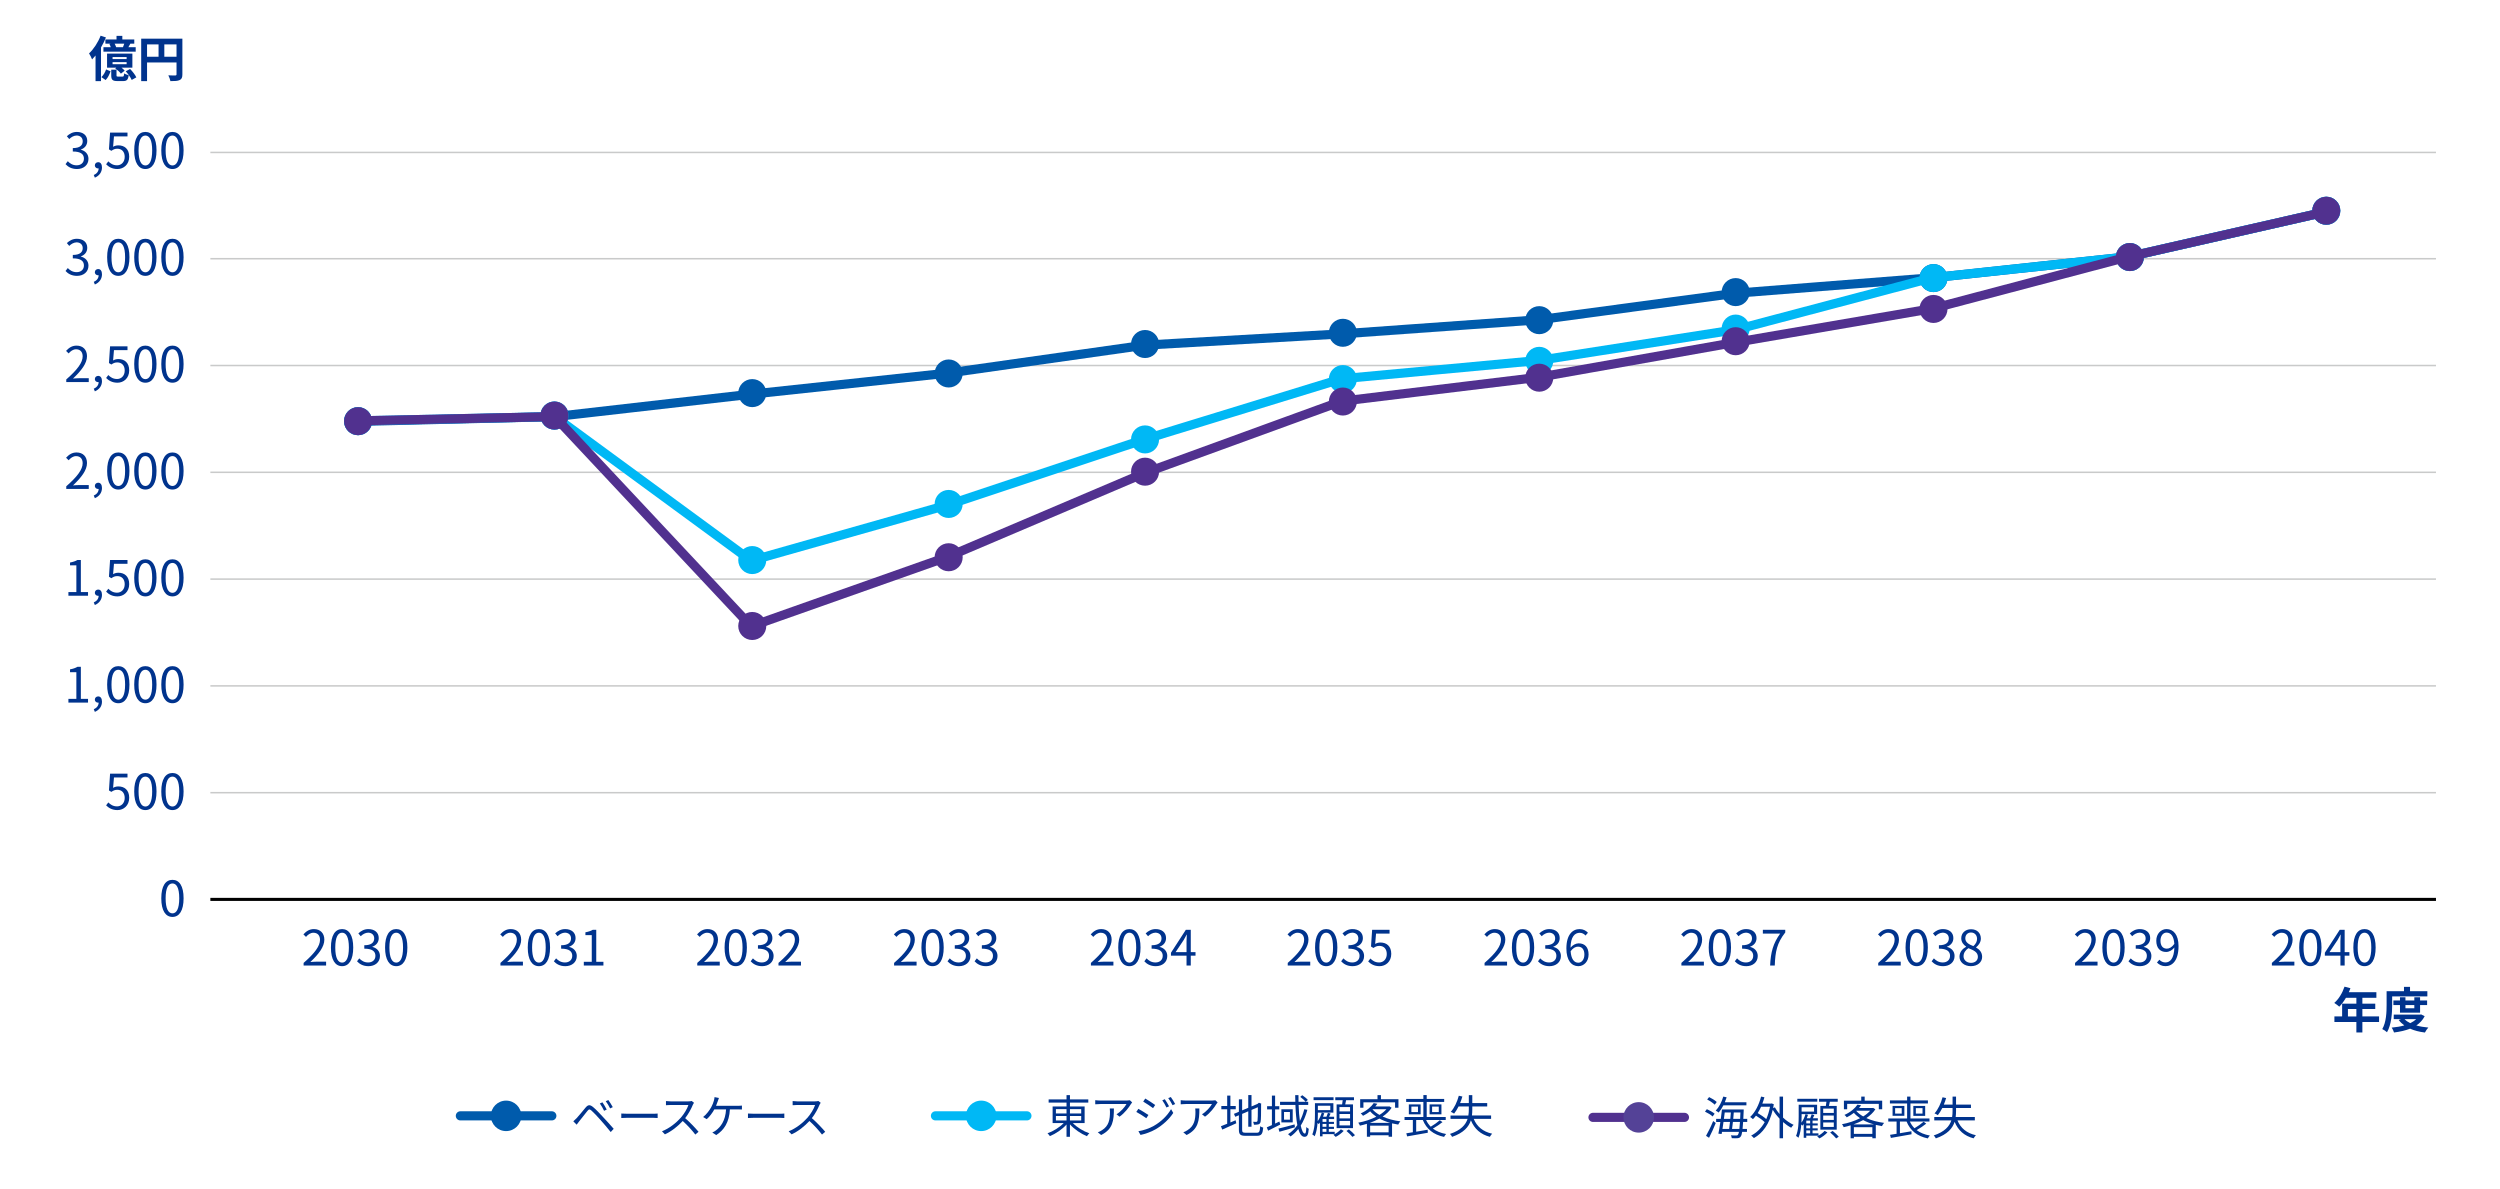 <?xml version="1.0" encoding="UTF-8"?>
<svg id="_レイヤー_1" data-name="レイヤー 1" xmlns="http://www.w3.org/2000/svg" viewBox="0 0 820 390">
  <g>
    <g>
      <g>
        <path d="M189.098,366.799c.72-.735,2.025-2.4,2.97-3.51.795-.945,1.41-1.05,2.49-.15.915.75,2.145,2.07,3.105,3.105,1.005,1.08,2.535,2.715,3.629,4.005l-.975,1.065c-1.05-1.35-2.415-2.895-3.375-3.99-1.035-1.155-2.28-2.505-2.925-3.045-.63-.525-.84-.51-1.35.12-.72.87-1.98,2.52-2.655,3.345-.315.39-.645.855-.87,1.155l-1.095-1.11c.375-.33.66-.6,1.05-.99ZM199.012,363.934l-.87.405c-.375-.795-.9-1.725-1.395-2.4l.855-.375c.375.54,1.065,1.665,1.41,2.37ZM200.992,363.139l-.87.42c-.39-.795-.93-1.695-1.44-2.37l.84-.39c.39.525,1.11,1.65,1.47,2.34Z" style="fill: #00338d; stroke-width: 0px;"/>
        <path d="M203.783,365.239c.45.03,1.245.075,2.085.075h8.22c.75,0,1.29-.045,1.62-.075v1.47c-.3-.015-.93-.075-1.605-.075h-8.235c-.825,0-1.62.03-2.085.075v-1.47Z" style="fill: #00338d; stroke-width: 0px;"/>
        <path d="M227.632,361.699c-.09.12-.285.45-.375.66-.51,1.29-1.455,3.045-2.52,4.395,1.575,1.35,3.405,3.3,4.38,4.47l-1.05.915c-1.005-1.32-2.595-3.09-4.125-4.455-1.605,1.725-3.63,3.375-5.85,4.38l-.96-1.005c2.415-.945,4.635-2.73,6.18-4.455,1.02-1.155,2.115-2.94,2.49-4.17h-5.85c-.525,0-1.35.06-1.515.075v-1.365c.21.03,1.065.105,1.515.105h5.79c.495,0,.885-.06,1.125-.135l.765.585Z" style="fill: #00338d; stroke-width: 0px;"/>
        <path d="M241.943,362.704c.375,0,.975-.015,1.41-.075v1.29c-.48-.03-1.065-.045-1.41-.045h-2.535c-.24,4.29-1.92,6.795-4.5,8.445l-1.275-.87c.42-.165.885-.42,1.215-.69,1.47-1.11,3.09-3.075,3.3-6.885h-3.84c-.615,1.125-1.62,2.49-2.505,3.21l-1.185-.705c1.08-.78,2.16-2.31,2.67-3.225.42-.75.69-1.53.855-2.1.105-.36.195-.765.225-1.2l1.44.285c-.135.345-.27.735-.375,1.05-.15.435-.345.975-.57,1.515h7.08Z" style="fill: #00338d; stroke-width: 0px;"/>
        <path d="M245.333,365.239c.45.03,1.245.075,2.085.075h8.22c.75,0,1.29-.045,1.62-.075v1.47c-.3-.015-.93-.075-1.605-.075h-8.235c-.825,0-1.62.03-2.085.075v-1.47Z" style="fill: #00338d; stroke-width: 0px;"/>
        <path d="M269.183,361.699c-.09.12-.285.45-.375.66-.51,1.29-1.455,3.045-2.52,4.395,1.575,1.35,3.405,3.3,4.38,4.47l-1.05.915c-1.005-1.32-2.595-3.09-4.125-4.455-1.605,1.725-3.63,3.375-5.85,4.38l-.96-1.005c2.415-.945,4.635-2.73,6.18-4.455,1.02-1.155,2.115-2.94,2.49-4.17h-5.85c-.525,0-1.35.06-1.515.075v-1.365c.21.03,1.065.105,1.515.105h5.79c.495,0,.885-.06,1.125-.135l.765.585Z" style="fill: #00338d; stroke-width: 0px;"/>
      </g>
      <g>
        <path d="M181,367.5h-30c-.829,0-1.5-.671-1.5-1.5s.671-1.5,1.5-1.5h30c.829,0,1.5.671,1.5,1.5s-.671,1.5-1.5,1.5Z" style="fill: #005bac; stroke-width: 0px;"/>
        <path d="M171,366c0,2.762-2.238,5-5,5s-5-2.238-5-5,2.238-5,5-5,5,2.238,5,5" style="fill: #005bac; stroke-width: 0px;"/>
      </g>
    </g>
    <g>
      <g>
        <path d="M351.89,368.374c1.365,1.41,3.495,2.7,5.415,3.345-.27.225-.615.645-.78.96-1.95-.78-4.14-2.265-5.58-3.885v4.08h-1.125v-4.035c-1.425,1.605-3.555,3.03-5.46,3.81-.18-.285-.51-.705-.78-.93,1.89-.66,3.975-1.95,5.31-3.345h-3.63v-5.46h4.56v-1.26h-5.865v-1.05h5.865v-1.41h1.125v1.41h6.015v1.05h-6.015v1.26h4.814v5.46h-3.87ZM346.34,365.224h3.48v-1.425h-3.48v1.425ZM346.34,367.504h3.48v-1.455h-3.48v1.455ZM350.945,363.799v1.425h3.689v-1.425h-3.689ZM354.634,366.049h-3.689v1.455h3.689v-1.455Z" style="fill: #00338d; stroke-width: 0px;"/>
        <path d="M371.344,361.594c-.105.15-.3.375-.405.54-.6,1.02-2.025,2.955-3.735,4.14l-.99-.795c1.38-.81,2.79-2.43,3.27-3.36h-8.535c-.555,0-1.11.03-1.71.09v-1.35c.525.06,1.155.12,1.71.12h8.61c.285,0,.825-.045,1.05-.09l.735.705ZM365.359,363.574c0,4.065-.36,6.81-4.185,8.715l-1.095-.9c.405-.135.915-.375,1.335-.66,2.325-1.425,2.655-3.57,2.655-6.075,0-.36-.015-.69-.06-1.08h1.35Z" style="fill: #00338d; stroke-width: 0px;"/>
        <path d="M376.685,365.719l-.69,1.05c-.75-.54-2.37-1.59-3.285-2.055l.675-1.02c.885.48,2.64,1.56,3.3,2.025ZM378.425,369.304c2.49-1.425,4.47-3.39,5.685-5.505l.72,1.245c-1.305,2.01-3.375,3.945-5.775,5.355-1.5.885-3.57,1.575-4.965,1.86l-.69-1.215c1.65-.285,3.51-.885,5.025-1.74ZM378.905,362.434l-.705,1.035c-.72-.555-2.355-1.635-3.225-2.145l.675-1.005c.885.495,2.61,1.65,3.255,2.115ZM383.449,362.869l-.854.39c-.375-.795-.87-1.68-1.365-2.355l.825-.36c.375.54,1.05,1.62,1.395,2.325ZM385.459,362.119l-.855.39c-.405-.795-.93-1.65-1.425-2.325l.84-.36c.405.525,1.065,1.605,1.44,2.295Z" style="fill: #00338d; stroke-width: 0px;"/>
        <path d="M399.38,361.594c-.105.15-.3.375-.405.54-.6,1.02-2.025,2.955-3.735,4.14l-.99-.795c1.38-.81,2.79-2.43,3.27-3.36h-8.535c-.555,0-1.11.03-1.71.09v-1.35c.525.06,1.155.12,1.71.12h8.61c.285,0,.825-.045,1.05-.09l.735.705ZM393.395,363.574c0,4.065-.36,6.81-4.185,8.715l-1.095-.9c.405-.135.915-.375,1.335-.66,2.325-1.425,2.655-3.57,2.655-6.075,0-.36-.015-.69-.06-1.08h1.35Z" style="fill: #00338d; stroke-width: 0px;"/>
        <path d="M403.566,368.164c.555-.24,1.125-.495,1.71-.72l.225.99c-1.59.75-3.285,1.485-4.604,2.07l-.435-1.11c.555-.195,1.275-.48,2.055-.81v-4.755h-1.92v-1.065h1.92v-3.405h1.05v3.405h1.755v1.065h-1.755v4.335ZM412.206,371.539c.87,0,1.02-.405,1.125-2.13.27.195.69.375,1.005.435-.18,2.04-.525,2.7-2.1,2.7h-3.675c-1.695,0-2.205-.405-2.205-2.01v-4.725l-1.185.495-.435-.96,1.62-.69v-4.08h1.065v3.63l2.01-.855v-4.17h1.065v3.735l1.98-.84.24-.21.21-.165.78.3-.06.21c0,2.805-.03,5.04-.15,5.609-.075.615-.375.885-.795.99s-.99.105-1.41.105c-.045-.3-.135-.72-.27-.96.36.015.84.015,1.005.015.225,0,.375-.06.45-.39.075-.36.105-2.025.105-4.41l-2.085.885v5.505h-1.065v-5.055l-2.01.855v5.189c0,.795.195.99,1.17.99h3.615Z" style="fill: #00338d; stroke-width: 0px;"/>
        <path d="M419.931,368.854c-1.365.705-2.835,1.44-3.99,2.01l-.435-1.095c.48-.195,1.05-.45,1.68-.735v-5.16h-1.575v-1.05h1.575v-3.465h1.05v3.465h1.365v1.05h-1.365v4.665c.45-.21.93-.45,1.395-.675l.3.99ZM424.73,369.754c-1.785.525-3.66,1.065-5.085,1.47l-.3-1.05c1.35-.3,3.345-.855,5.28-1.365l.105.945ZM428.825,364.024c-.54,1.965-1.26,3.689-2.19,5.175.36,1.635.81,2.61,1.365,2.61.285,0,.42-.585.48-2.145.225.255.555.465.795.585-.165,1.995-.465,2.625-1.41,2.625-.915,0-1.56-.96-2.025-2.565-.735.96-1.59,1.77-2.535,2.445-.165-.195-.585-.555-.825-.735,1.215-.765,2.22-1.785,3.045-2.97-.345-1.8-.54-4.095-.63-6.629h-5.04v-1.035h5.01c-.03-.72-.045-1.455-.045-2.19h1.08c0,.75,0,1.485.015,2.19h2.355c-.375-.45-1.14-1.125-1.785-1.605l.645-.555c.66.435,1.455,1.08,1.83,1.545l-.66.615h.795v1.035h-3.15c.06,1.995.21,3.795.42,5.265.615-1.17,1.08-2.445,1.44-3.855l1.02.195ZM424.011,363.829v4.32h-3.72v-4.32h3.72ZM423.096,364.729h-1.935v2.52h1.935v-2.52Z" style="fill: #00338d; stroke-width: 0px;"/>
        <path d="M433.791,371.989v.72h-.84v-4.53c-.12.195-.255.36-.39.525-.09-.09-.255-.24-.405-.375-.12,1.515-.39,3.12-.93,4.365-.165-.18-.585-.495-.795-.6.795-1.905.87-4.515.87-6.405v-3.84h6.045v3.09h-5.085v.75c0,.615-.015,1.32-.06,2.055.57-.78,1.035-1.785,1.335-2.79l.825.21c-.105.375-.24.75-.405,1.125h1.125c.195-.435.375-.93.48-1.29l.87.27c-.165.345-.33.69-.495,1.02h1.65v.765h-1.74v.915h1.695v.69h-1.695v.93h1.695v.69h-1.695v.945h1.935v.765h-3.99ZM437.406,360.844h-6.555v-.945h6.555v.945ZM432.261,362.674v1.44h4.08v-1.44h-4.08ZM435.066,367.054h-1.275v.915h1.275v-.915ZM435.066,368.659h-1.275v.93h1.275v-.93ZM435.066,370.279h-1.275v.945h1.275v-.945ZM440.735,370.939c-.675.72-1.725,1.515-2.625,1.965-.165-.195-.495-.495-.735-.69.9-.42,1.92-1.185,2.43-1.8l.93.525ZM440.21,362.239c.075-.435.15-.93.195-1.38h-2.43v-.96h6.135v.96h-2.58c-.105.465-.21.96-.3,1.38h2.55v7.785h-5.37v-7.785h1.8ZM442.82,363.124h-3.48v1.425h3.48v-1.425ZM442.82,365.389h-3.48v1.455h3.48v-1.455ZM442.82,367.669h-3.48v1.47h3.48v-1.47ZM442.445,370.444c.705.555,1.56,1.35,1.995,1.89l-.84.57c-.42-.54-1.26-1.365-1.965-1.95l.81-.51Z" style="fill: #00338d; stroke-width: 0px;"/>
        <path d="M456.456,363.349c-.72,1.11-1.755,2.07-2.955,2.88,1.68.78,3.705,1.305,5.82,1.575-.255.27-.555.735-.705,1.065-.69-.105-1.365-.24-2.025-.405v4.38h-1.125v-.48h-6.06v.495h-1.065v-4.245c-.765.24-1.53.435-2.28.6-.105-.285-.345-.735-.555-.975,2.01-.36,4.125-1.035,5.925-1.965-.765-.51-1.455-1.095-2.025-1.755-.675.54-1.455,1.035-2.34,1.47-.165-.255-.495-.615-.75-.795,2.055-.915,3.51-2.22,4.26-3.375l1.2.225c-.21.3-.435.6-.69.885h4.425l.195-.045.75.465ZM447.201,363.334h-1.065v-2.805h5.685v-1.335h1.125v1.335h5.745v2.805h-1.11v-1.77h-10.38v1.77ZM455.976,368.299c-1.275-.36-2.46-.825-3.525-1.41-.99.555-2.055,1.02-3.15,1.41h6.675ZM455.465,371.404v-2.175h-6.06v2.175h6.06ZM450.186,363.874c.585.69,1.365,1.29,2.28,1.815.9-.555,1.68-1.185,2.28-1.875h-4.515l-.045.06Z" style="fill: #00338d; stroke-width: 0px;"/>
        <path d="M473.135,368.059c-.915.75-2.115,1.53-3.15,2.115,1.14.87,2.595,1.47,4.35,1.785-.24.21-.54.66-.675.945-3.51-.735-5.774-2.58-6.975-5.55h-2.175v3.84c1.2-.195,2.49-.42,3.765-.645l.045.99c-2.399.45-4.964.9-6.779,1.2l-.27-1.02c.615-.09,1.335-.21,2.145-.345v-4.02h-2.729v-.99h6.18v-4.935h-5.64v-.99h5.64v-1.26h1.095v1.26h5.73v.99h-5.73v4.935h6.24v.99h-6.435c.375.84.885,1.575,1.515,2.205,1.02-.6,2.25-1.47,2.985-2.13l.87.63ZM465.966,362.239v3.255h-3.87v-3.255h3.87ZM465.096,362.974h-2.16v1.785h2.16v-1.785ZM468.906,365.494v-3.255h3.885v3.255h-3.885ZM469.73,364.759h2.19v-1.785h-2.19v1.785Z" style="fill: #00338d; stroke-width: 0px;"/>
        <path d="M483.38,366.994c1.035,2.52,3,4.185,6.045,4.86-.255.24-.57.705-.75,1.02-3.105-.81-5.07-2.625-6.225-5.415-.69,2.145-2.34,4.11-6.165,5.43-.105-.27-.45-.735-.69-.96,3.615-1.215,5.145-3,5.775-4.935h-5.595v-1.11h5.85c.12-.69.15-1.38.15-2.07v-.9h-3.36c-.45.9-.945,1.71-1.47,2.355-.24-.18-.78-.465-1.08-.585,1.155-1.275,2.085-3.255,2.625-5.28l1.17.255c-.21.735-.45,1.455-.75,2.145h2.865v-2.61h1.14v2.61h4.89v1.11h-4.89v.9c0,.69-.03,1.38-.12,2.07h6.285v1.11h-5.7Z" style="fill: #00338d; stroke-width: 0px;"/>
      </g>
      <g>
        <path d="M336.832,367.5h-30c-.829,0-1.5-.671-1.5-1.5s.671-1.5,1.5-1.5h30c.829,0,1.5.671,1.5,1.5s-.671,1.5-1.5,1.5Z" style="fill: #00b8f5; stroke-width: 0px;"/>
        <path d="M326.832,366c0,2.762-2.238,5-5,5s-5-2.238-5-5,2.238-5,5-5,5,2.238,5,5" style="fill: #00b8f5; stroke-width: 0px;"/>
      </g>
    </g>
    <g>
      <g>
        <path d="M561.738,366.204c-.51-.51-1.605-1.17-2.505-1.59l.615-.81c.9.39,2.01,1.005,2.55,1.5l-.66.9ZM559.578,372.549c.675-1.17,1.65-3.135,2.34-4.845l.855.63c-.63,1.59-1.47,3.45-2.205,4.86l-.99-.645ZM562.428,362.334c-.51-.525-1.59-1.245-2.475-1.695l.63-.795c.885.42,1.979,1.08,2.505,1.62l-.66.87ZM565.263,362.559c-.465.915-.99,1.725-1.545,2.355-.21-.18-.69-.495-.96-.63,1.08-1.11,1.965-2.85,2.475-4.605l1.11.24c-.18.555-.375,1.095-.6,1.62h7.08v1.02h-7.56ZM571.742,368.004c-.06.915-.12,1.665-.18,2.28h1.44v.975h-1.575c-.12.84-.285,1.305-.495,1.545-.27.375-.57.48-1.02.525-.435.045-1.17.03-1.905-.015-.015-.285-.105-.69-.285-.93.78.06,1.455.06,1.74.06.27,0,.435-.03.57-.21.12-.15.24-.45.345-.975h-5.565l-.12.69-1.065-.105c.21-1.005.435-2.4.645-3.84h-1.38v-1.02h1.53c.15-1.08.285-2.145.375-3.075h7.14s-.015.39-.015.51c-.045.96-.09,1.8-.12,2.564h1.29v1.02h-1.35ZM565.308,368.004c-.105.795-.225,1.575-.33,2.28h2.175c.09-.66.195-1.455.285-2.28h-2.13ZM565.712,364.884c-.075.675-.165,1.38-.27,2.1h2.1c.075-.72.135-1.44.18-2.1h-2.01ZM570.512,370.284c.075-.6.135-1.35.195-2.28h-2.31c-.09.84-.195,1.62-.285,2.28h2.4ZM570.768,366.984c.03-.63.06-1.32.09-2.1h-2.175c-.045.66-.12,1.38-.18,2.1h2.265Z" style="fill: #00338d; stroke-width: 0px;"/>
        <path d="M584.837,366.579c1.065,1.005,2.28,1.83,3.465,2.37-.255.21-.6.645-.795.945-.9-.465-1.815-1.11-2.67-1.86v5.31h-1.14v-6.405c-.855-.915-1.635-1.92-2.235-2.94-1.095,4.725-3.345,7.71-6.195,9.3-.195-.255-.615-.66-.885-.825,1.785-.93,3.3-2.385,4.44-4.41-.69-.66-1.83-1.5-2.865-2.13-.315.42-.645.81-.99,1.155-.18-.195-.66-.555-.915-.72,1.65-1.53,2.895-4.005,3.585-6.69l1.095.225c-.195.705-.42,1.41-.675,2.07h2.82l.21-.06.72.27c-.06.435-.15.855-.225,1.26l.585-.225c.405.75.93,1.485,1.53,2.19v-5.715h1.14v6.885ZM577.638,363.009c-.345.75-.705,1.455-1.11,2.085.975.57,2.085,1.32,2.805,1.965.525-1.185.945-2.535,1.23-4.05h-2.925Z" style="fill: #00338d; stroke-width: 0px;"/>
        <path d="M592.458,372.489v.72h-.84v-4.53c-.12.195-.255.36-.39.525-.09-.09-.255-.24-.405-.375-.12,1.515-.39,3.12-.93,4.365-.165-.18-.585-.495-.795-.6.795-1.905.87-4.515.87-6.405v-3.84h6.045v3.09h-5.085v.75c0,.615-.015,1.32-.06,2.055.57-.78,1.035-1.785,1.335-2.79l.825.21c-.105.375-.24.75-.405,1.125h1.125c.195-.435.375-.93.48-1.29l.87.27c-.165.345-.33.69-.495,1.02h1.65v.765h-1.74v.915h1.695v.69h-1.695v.93h1.695v.69h-1.695v.945h1.935v.765h-3.99ZM596.073,361.344h-6.555v-.945h6.555v.945ZM590.928,363.174v1.44h4.08v-1.44h-4.08ZM593.733,367.554h-1.275v.915h1.275v-.915ZM593.733,369.159h-1.275v.93h1.275v-.93ZM593.733,370.779h-1.275v.945h1.275v-.945ZM599.402,371.439c-.675.72-1.725,1.515-2.625,1.965-.165-.195-.495-.495-.735-.69.9-.42,1.92-1.185,2.43-1.8l.93.525ZM598.877,362.739c.075-.435.15-.93.195-1.38h-2.43v-.96h6.135v.96h-2.58c-.105.465-.21.96-.3,1.38h2.55v7.785h-5.37v-7.785h1.8ZM601.487,363.624h-3.48v1.425h3.48v-1.425ZM601.487,365.889h-3.48v1.455h3.48v-1.455ZM601.487,368.169h-3.48v1.47h3.48v-1.47ZM601.112,370.944c.705.555,1.56,1.35,1.995,1.89l-.84.57c-.42-.54-1.26-1.365-1.965-1.95l.81-.51Z" style="fill: #00338d; stroke-width: 0px;"/>
        <path d="M615.123,363.849c-.72,1.11-1.755,2.07-2.955,2.88,1.68.78,3.705,1.305,5.82,1.575-.255.27-.555.735-.705,1.065-.69-.105-1.365-.24-2.025-.405v4.38h-1.125v-.48h-6.06v.495h-1.065v-4.245c-.765.24-1.53.435-2.28.6-.105-.285-.345-.735-.555-.975,2.01-.36,4.125-1.035,5.925-1.965-.765-.51-1.455-1.095-2.025-1.755-.675.54-1.455,1.035-2.34,1.47-.165-.255-.495-.615-.75-.795,2.055-.915,3.51-2.22,4.26-3.375l1.2.225c-.21.3-.435.6-.69.885h4.425l.195-.045.75.465ZM605.868,363.834h-1.065v-2.805h5.685v-1.335h1.125v1.335h5.745v2.805h-1.11v-1.77h-10.38v1.77ZM614.643,368.799c-1.275-.36-2.46-.825-3.525-1.41-.99.555-2.055,1.02-3.15,1.41h6.675ZM614.132,371.904v-2.175h-6.06v2.175h6.06ZM608.853,364.374c.585.69,1.365,1.29,2.28,1.815.9-.555,1.68-1.185,2.28-1.875h-4.515l-.045.06Z" style="fill: #00338d; stroke-width: 0px;"/>
        <path d="M631.802,368.559c-.915.75-2.115,1.53-3.15,2.115,1.14.87,2.595,1.47,4.35,1.785-.24.21-.54.66-.675.945-3.51-.735-5.774-2.58-6.975-5.55h-2.175v3.84c1.2-.195,2.49-.42,3.765-.645l.045.99c-2.399.45-4.964.9-6.779,1.2l-.27-1.02c.615-.09,1.335-.21,2.145-.345v-4.02h-2.729v-.99h6.18v-4.935h-5.64v-.99h5.64v-1.26h1.095v1.26h5.73v.99h-5.73v4.935h6.24v.99h-6.435c.375.84.885,1.575,1.515,2.205,1.02-.6,2.25-1.47,2.985-2.13l.87.63ZM624.633,362.739v3.255h-3.87v-3.255h3.87ZM623.763,363.474h-2.16v1.785h2.16v-1.785ZM627.573,365.994v-3.255h3.885v3.255h-3.885ZM628.397,365.259h2.19v-1.785h-2.19v1.785Z" style="fill: #00338d; stroke-width: 0px;"/>
        <path d="M642.047,367.494c1.035,2.52,3,4.185,6.045,4.86-.255.24-.57.705-.75,1.02-3.105-.81-5.07-2.625-6.225-5.415-.69,2.145-2.34,4.11-6.165,5.43-.105-.27-.45-.735-.69-.96,3.615-1.215,5.145-3,5.775-4.935h-5.595v-1.11h5.85c.12-.69.15-1.38.15-2.07v-.9h-3.36c-.45.9-.945,1.71-1.47,2.355-.24-.18-.78-.465-1.08-.585,1.155-1.275,2.085-3.255,2.625-5.28l1.17.255c-.21.735-.45,1.455-.75,2.145h2.865v-2.61h1.14v2.61h4.89v1.11h-4.89v.9c0,.69-.03,1.38-.12,2.07h6.285v1.11h-5.7Z" style="fill: #00338d; stroke-width: 0px;"/>
      </g>
      <g>
        <path d="M552.5,368h-30c-.829,0-1.5-.671-1.5-1.5s.671-1.5,1.5-1.5h30c.829,0,1.5.671,1.5,1.5s-.671,1.5-1.5,1.5Z" style="fill: #51318f; stroke-width: 0px;"/>
        <path d="M542.5,366.5c0,2.762-2.238,5-5,5s-5-2.238-5-5,2.238-5,5-5,5,2.238,5,5" style="fill: #544297; stroke-width: 0px;"/>
      </g>
    </g>
  </g>
  <path d="M799,260.251H69v-.502h730v.502ZM799,225.223H69v-.502h730v.502ZM799,190.196H69v-.502h730v.502ZM799,155.168H69v-.502h730v.502ZM799,120.14H69v-.502h730v.502ZM799,85.11H69v-.502h730v.502ZM799,50.251H69v-.502h730v.502Z" style="fill: #c9caca; stroke-width: 0px;"/>
  <rect x="69" y="294.499" width="730" height="1.003" style="fill: #000; stroke-width: 0px;"/>
  <path d="M117.231,139.73c-.812,0-1.479-.648-1.499-1.463-.02-.828.635-1.516,1.463-1.536l64.649-1.574,64.354-7.354,64.429-6.904,64.829-9.196c.042-.006.083-.01.125-.013l64.421-3.681,64.397-4.601,64.786-8.732,64.503-5.07,64.289-6.887,64.65-14.715c.811-.184,1.612.322,1.795,1.129.184.808-.322,1.612-1.129,1.795l-64.736,14.735c-.057.013-.115.023-.173.029l-64.418,6.901-64.463,5.065-64.797,8.733-64.512,4.612-64.379,3.679-64.818,9.194-64.469,6.909-64.41,7.36c-.044.005-.089.008-.134.009l-64.716,1.576c-.013 0-.025 0-.037 0Z" style="fill: #005bac; stroke-width: 0px;"/>
  <g>
    <path d="M122.044,138.145c0,2.542-2.061,4.6-4.603,4.6s-4.6-2.059-4.6-4.6,2.059-4.603,4.6-4.603,4.603,2.061,4.603,4.603" style="fill: #005bac; stroke-width: 0px;"/>
    <path d="M186.463,136.304c0,2.542-2.061,4.603-4.6,4.603-2.542,0-4.603-2.061-4.603-4.603s2.061-4.6,4.603-4.6c2.539,0,4.6,2.059,4.6,4.6" style="fill: #005bac; stroke-width: 0px;"/>
    <path d="M251.342,128.943c0,2.542-2.061,4.6-4.6,4.6-2.542,0-4.603-2.059-4.603-4.6s2.061-4.603,4.603-4.603c2.539,0,4.6,2.061,4.6,4.603" style="fill: #005bac; stroke-width: 0px;"/>
    <path d="M315.762,122.5c0,2.542-2.061,4.6-4.603,4.6-2.539,0-4.6-2.059-4.6-4.6s2.061-4.6,4.6-4.6c2.542,0,4.603,2.059,4.603,4.6" style="fill: #005bac; stroke-width: 0px;"/>
    <path d="M380.182,112.838c0,2.542-2.059,4.6-4.6,4.6-2.542,0-4.603-2.059-4.603-4.6s2.061-4.603,4.603-4.603c2.542,0,4.6,2.061,4.6,4.603" style="fill: #005bac; stroke-width: 0px;"/>
    <path d="M445.061,109.156c0,2.542-2.061,4.6-4.6,4.6-2.542,0-4.603-2.059-4.603-4.6s2.061-4.6,4.603-4.6c2.539,0,4.6,2.059,4.6,4.6" style="fill: #005bac; stroke-width: 0px;"/>
    <path d="M509.481,105.015c0,2.542-2.061,4.6-4.603,4.6-2.542,0-4.6-2.059-4.6-4.6s2.059-4.603,4.6-4.603c2.542,0,4.603,2.061,4.603,4.603" style="fill: #005bac; stroke-width: 0px;"/>
    <path d="M573.9,95.813c0,2.542-2.059,4.6-4.6,4.6-2.542,0-4.603-2.059-4.603-4.6s2.061-4.603,4.603-4.603c2.542,0,4.6,2.061,4.6,4.603" style="fill: #005bac; stroke-width: 0px;"/>
    <path d="M638.78,91.21c0,2.542-2.059,4.603-4.6,4.603-2.542,0-4.603-2.061-4.603-4.603s2.061-4.6,4.603-4.6c2.542,0,4.6,2.059,4.6,4.6" style="fill: #005bac; stroke-width: 0px;"/>
    <path d="M703.2,84.309c0,2.542-2.061,4.603-4.603,4.603-2.539,0-4.6-2.061-4.6-4.603s2.061-4.6,4.6-4.6c2.542,0,4.603,2.059,4.603,4.6" style="fill: #005bac; stroke-width: 0px;"/>
    <path d="M767.619,69.125c0,2.542-2.059,4.6-4.6,4.6-2.542,0-4.6-2.059-4.6-4.6s2.059-4.603,4.6-4.603c2.542,0,4.6,2.061,4.6,4.603" style="fill: #005bac; stroke-width: 0px;"/>
  </g>
  <path d="M246.368,185.394c-.315,0-.627-.1-.887-.291l-64.01-46.938-64.207,1.37c-.011 0-.022 0-.033 0-.813,0-1.482-.651-1.499-1.468-.018-.828.639-1.514,1.467-1.531l64.716-1.381c.317-.01.652.095.919.29l63.83,46.806,63.714-18.05,64.814-21.605,64.455-19.798c.098-.03.199-.05.302-.06l64.418-5.983,64.71-10.099,64.345-17.005c.073-.02.148-.033.224-.042l64.331-6.891,64.65-14.716c.811-.188,1.612.322,1.795,1.129.184.808-.322,1.612-1.129,1.795l-64.736,14.735c-.057.013-.115.023-.173.029l-64.305,6.888-64.311,16.996c-.05.013-.101.024-.152.032l-64.879,10.123-64.357,5.981-64.273,19.741-64.846,21.614-64.484,18.271c-.134.038-.272.057-.409.057Z" style="fill: #00b8f5; stroke-width: 0px;"/>
  <g>
    <path d="M122.044,138.145c0,2.542-2.061,4.6-4.603,4.6s-4.6-2.059-4.6-4.6,2.059-4.603,4.6-4.603,4.603,2.061,4.603,4.603" style="fill: #00b8f5; stroke-width: 0px;"/>
    <path d="M186.463,136.304c0,2.542-2.061,4.603-4.6,4.603-2.542,0-4.603-2.061-4.603-4.603s2.061-4.6,4.603-4.6c2.539,0,4.6,2.059,4.6,4.6" style="fill: #00b8f5; stroke-width: 0px;"/>
    <path d="M251.342,183.699c0,2.542-2.061,4.603-4.6,4.603-2.542,0-4.603-2.061-4.603-4.603s2.061-4.6,4.603-4.6c2.539,0,4.6,2.059,4.6,4.6" style="fill: #00b8f5; stroke-width: 0px;"/>
    <path d="M315.762,165.293c0,2.542-2.061,4.603-4.603,4.603-2.539,0-4.6-2.061-4.6-4.603s2.061-4.6,4.6-4.6c2.542,0,4.603,2.059,4.603,4.6" style="fill: #00b8f5; stroke-width: 0px;"/>
    <path d="M380.182,144.127c0,2.542-2.059,4.603-4.6,4.603-2.542,0-4.603-2.061-4.603-4.603s2.061-4.6,4.603-4.6c2.542,0,4.6,2.059,4.6,4.6" style="fill: #00b8f5; stroke-width: 0px;"/>
    <path d="M445.061,124.341c0,2.542-2.061,4.603-4.6,4.603-2.542,0-4.603-2.061-4.603-4.603s2.061-4.6,4.603-4.6c2.539,0,4.6,2.059,4.6,4.6" style="fill: #00b8f5; stroke-width: 0px;"/>
    <path d="M509.481,118.359c0,2.542-2.061,4.6-4.603,4.6-2.542,0-4.6-2.059-4.6-4.6s2.059-4.603,4.6-4.603c2.542,0,4.603,2.061,4.603,4.603" style="fill: #00b8f5; stroke-width: 0px;"/>
    <path d="M573.9,107.776c0,2.542-2.059,4.6-4.6,4.6-2.542,0-4.603-2.059-4.603-4.6s2.061-4.603,4.603-4.603c2.542,0,4.6,2.061,4.6,4.603" style="fill: #00b8f5; stroke-width: 0px;"/>
    <path d="M638.78,91.21c0,2.542-2.059,4.603-4.6,4.603-2.542,0-4.603-2.061-4.603-4.603s2.061-4.6,4.603-4.6c2.542,0,4.6,2.059,4.6,4.6" style="fill: #00b8f5; stroke-width: 0px;"/>
    <path d="M703.2,84.309c0,2.542-2.061,4.603-4.603,4.603-2.539,0-4.6-2.061-4.6-4.603s2.061-4.6,4.6-4.6c2.542,0,4.603,2.059,4.603,4.6" style="fill: #00b8f5; stroke-width: 0px;"/>
    <path d="M767.619,69.125c0,2.542-2.059,4.6-4.6,4.6-2.542,0-4.6-2.059-4.6-4.6s2.059-4.603,4.6-4.603c2.542,0,4.6,2.061,4.6,4.603" style="fill: #00b8f5; stroke-width: 0px;"/>
  </g>
  <path d="M246.369,206.934c-.408,0-.807-.167-1.095-.475l-63.963-68.291-64.046,1.366c-.011 0-.022 0-.033 0-.813,0-1.482-.651-1.499-1.468-.018-.828.639-1.514,1.467-1.531l64.716-1.381c.396-.027.835.163,1.126.474l63.751,68.064,63.494-22.438,64.792-27.575,64.495-23.496c.108-.04.219-.066.333-.08l64.418-7.822,64.798-11.491,64.364-11.035,64.354-17.006,64.786-14.748c.811-.188,1.612.322,1.795,1.129.184.808-.322,1.612-1.129,1.795l-64.736,14.735-64.368,17.011c-.043.011-.086.021-.13.028l-64.421,11.044-64.871,11.502-64.329,7.813-64.259,23.408-64.806,27.58-64.506,22.798c-.164.058-.333.086-.5.086Z" style="fill: #51318f; stroke-width: 0px;"/>
  <g>
    <path d="M122.044,138.145c0,2.542-2.061,4.6-4.603,4.6s-4.6-2.059-4.6-4.6,2.059-4.603,4.6-4.603,4.603,2.061,4.603,4.603" style="fill: #51318f; stroke-width: 0px;"/>
    <path d="M186.463,136.304c0,2.542-2.061,4.603-4.6,4.603-2.542,0-4.603-2.061-4.603-4.603s2.061-4.6,4.603-4.6c2.539,0,4.6,2.059,4.6,4.6" style="fill: #51318f; stroke-width: 0px;"/>
    <path d="M251.342,205.326c0,2.542-2.061,4.6-4.6,4.6-2.542,0-4.603-2.059-4.603-4.6s2.061-4.603,4.603-4.603c2.539,0,4.6,2.061,4.6,4.603" style="fill: #51318f; stroke-width: 0px;"/>
    <path d="M315.762,182.779c0,2.542-2.061,4.6-4.603,4.6-2.539,0-4.6-2.059-4.6-4.6s2.061-4.603,4.6-4.603c2.542,0,4.603,2.061,4.603,4.603" style="fill: #51318f; stroke-width: 0px;"/>
    <path d="M380.182,154.71c0,2.542-2.059,4.603-4.6,4.603-2.542,0-4.603-2.061-4.603-4.603s2.061-4.6,4.603-4.6c2.542,0,4.6,2.059,4.6,4.6" style="fill: #51318f; stroke-width: 0px;"/>
    <path d="M445.061,131.703c0,2.542-2.061,4.6-4.6,4.6-2.542,0-4.603-2.059-4.603-4.6s2.061-4.6,4.603-4.6c2.539,0,4.6,2.059,4.6,4.6" style="fill: #51318f; stroke-width: 0px;"/>
    <path d="M509.481,123.881c0,2.542-2.061,4.603-4.603,4.603-2.542,0-4.6-2.061-4.6-4.603s2.059-4.6,4.6-4.6c2.542,0,4.603,2.059,4.603,4.6" style="fill: #51318f; stroke-width: 0px;"/>
    <path d="M573.9,111.917c0,2.542-2.059,4.603-4.6,4.603-2.542,0-4.603-2.061-4.603-4.603s2.061-4.6,4.603-4.6c2.542,0,4.6,2.059,4.6,4.6" style="fill: #51318f; stroke-width: 0px;"/>
    <path d="M638.78,101.334c0,2.542-2.059,4.603-4.6,4.603-2.542,0-4.603-2.061-4.603-4.603s2.061-4.6,4.603-4.6c2.542,0,4.6,2.059,4.6,4.6" style="fill: #51318f; stroke-width: 0px;"/>
    <path d="M703.2,84.309c0,2.542-2.061,4.603-4.603,4.603-2.539,0-4.6-2.061-4.6-4.603s2.061-4.6,4.6-4.6c2.542,0,4.603,2.059,4.603,4.6" style="fill: #51318f; stroke-width: 0px;"/>
    <path d="M767.619,69.125c0,2.542-2.059,4.6-4.6,4.6-2.542,0-4.6-2.059-4.6-4.6s2.059-4.603,4.6-4.603c2.542,0,4.6,2.061,4.6,4.603" style="fill: #51318f; stroke-width: 0px;"/>
  </g>
  <g>
    <path d="M164.144,315.833c3.682-3.217,5.378-5.554,5.378-7.571,0-1.344-.705-2.321-2.161-2.321-.96,0-1.792.592-2.433,1.36l-.849-.832c.96-1.041,1.969-1.729,3.458-1.729,2.097,0,3.409,1.377,3.409,3.474,0,2.337-1.84,4.722-4.594,7.331.608-.048,1.329-.112,1.921-.112h3.25v1.265h-7.379v-.864Z" style="fill: #00338d; stroke-width: 0px;"/>
    <path d="M173.104,310.791c0-4.082,1.425-6.051,3.666-6.051,2.225,0,3.649,1.985,3.649,6.051,0,4.082-1.424,6.114-3.649,6.114-2.241,0-3.666-2.033-3.666-6.114ZM178.994,310.791c0-3.425-.896-4.866-2.225-4.866-1.344,0-2.241,1.441-2.241,4.866,0,3.457.896,4.946,2.241,4.946,1.329,0,2.225-1.489,2.225-4.946Z" style="fill: #00338d; stroke-width: 0px;"/>
    <path d="M181.664,315.305l.736-.96c.688.72,1.584,1.345,2.913,1.345,1.393,0,2.385-.833,2.385-2.177,0-1.409-.944-2.353-3.649-2.353v-1.121c2.417,0,3.25-.977,3.25-2.241,0-1.137-.769-1.857-1.985-1.889-.944.032-1.777.512-2.433,1.168l-.784-.928c.88-.816,1.921-1.409,3.281-1.409,1.969,0,3.409,1.057,3.409,2.945,0,1.425-.848,2.369-2.097,2.833v.064c1.393.32,2.497,1.376,2.497,2.977,0,2.097-1.681,3.345-3.762,3.345-1.841,0-2.993-.768-3.761-1.601Z" style="fill: #00338d; stroke-width: 0px;"/>
    <path d="M191.488,315.481h2.609v-8.756h-2.081v-.928c1.04-.192,1.792-.464,2.433-.833h1.121v10.517h2.353v1.216h-6.435v-1.216Z" style="fill: #00338d; stroke-width: 0px;"/>
  </g>
  <g>
    <path d="M228.703,315.833c3.682-3.217,5.378-5.554,5.378-7.571,0-1.344-.705-2.321-2.161-2.321-.96,0-1.792.592-2.433,1.36l-.849-.832c.96-1.041,1.969-1.729,3.458-1.729,2.097,0,3.409,1.377,3.409,3.474,0,2.337-1.84,4.722-4.594,7.331.608-.048,1.329-.112,1.921-.112h3.25v1.265h-7.379v-.864Z" style="fill: #00338d; stroke-width: 0px;"/>
    <path d="M237.663,310.791c0-4.082,1.425-6.051,3.666-6.051,2.225,0,3.649,1.985,3.649,6.051,0,4.082-1.424,6.114-3.649,6.114-2.241,0-3.666-2.033-3.666-6.114ZM243.553,310.791c0-3.425-.896-4.866-2.225-4.866-1.344,0-2.241,1.441-2.241,4.866,0,3.457.896,4.946,2.241,4.946,1.329,0,2.225-1.489,2.225-4.946Z" style="fill: #00338d; stroke-width: 0px;"/>
    <path d="M246.223,315.305l.736-.96c.688.72,1.584,1.345,2.913,1.345,1.393,0,2.385-.833,2.385-2.177,0-1.409-.944-2.353-3.649-2.353v-1.121c2.417,0,3.25-.977,3.25-2.241,0-1.137-.769-1.857-1.985-1.889-.944.032-1.777.512-2.433,1.168l-.784-.928c.88-.816,1.921-1.409,3.281-1.409,1.969,0,3.409,1.057,3.409,2.945,0,1.425-.848,2.369-2.097,2.833v.064c1.393.32,2.497,1.376,2.497,2.977,0,2.097-1.681,3.345-3.762,3.345-1.841,0-2.993-.768-3.761-1.601Z" style="fill: #00338d; stroke-width: 0px;"/>
    <path d="M255.342,315.833c3.682-3.217,5.378-5.554,5.378-7.571,0-1.344-.705-2.321-2.161-2.321-.96,0-1.792.592-2.433,1.36l-.849-.832c.96-1.041,1.969-1.729,3.458-1.729,2.097,0,3.409,1.377,3.409,3.474,0,2.337-1.84,4.722-4.594,7.331.608-.048,1.329-.112,1.921-.112h3.25v1.265h-7.379v-.864Z" style="fill: #00338d; stroke-width: 0px;"/>
  </g>
  <g>
    <path d="M293.262,315.833c3.682-3.217,5.378-5.554,5.378-7.571,0-1.344-.705-2.321-2.161-2.321-.96,0-1.792.592-2.433,1.36l-.849-.832c.96-1.041,1.969-1.729,3.458-1.729,2.097,0,3.409,1.377,3.409,3.474,0,2.337-1.84,4.722-4.594,7.331.608-.048,1.329-.112,1.921-.112h3.25v1.265h-7.379v-.864Z" style="fill: #00338d; stroke-width: 0px;"/>
    <path d="M302.222,310.791c0-4.082,1.425-6.051,3.666-6.051,2.225,0,3.649,1.985,3.649,6.051,0,4.082-1.424,6.114-3.649,6.114-2.241,0-3.666-2.033-3.666-6.114ZM308.112,310.791c0-3.425-.896-4.866-2.225-4.866-1.344,0-2.241,1.441-2.241,4.866,0,3.457.896,4.946,2.241,4.946,1.329,0,2.225-1.489,2.225-4.946Z" style="fill: #00338d; stroke-width: 0px;"/>
    <path d="M310.782,315.305l.736-.96c.688.72,1.584,1.345,2.913,1.345,1.393,0,2.385-.833,2.385-2.177,0-1.409-.944-2.353-3.649-2.353v-1.121c2.417,0,3.25-.977,3.25-2.241,0-1.137-.769-1.857-1.985-1.889-.944.032-1.777.512-2.433,1.168l-.784-.928c.88-.816,1.921-1.409,3.281-1.409,1.969,0,3.409,1.057,3.409,2.945,0,1.425-.848,2.369-2.097,2.833v.064c1.393.32,2.497,1.376,2.497,2.977,0,2.097-1.681,3.345-3.762,3.345-1.841,0-2.993-.768-3.761-1.601Z" style="fill: #00338d; stroke-width: 0px;"/>
    <path d="M319.662,315.305l.736-.96c.688.72,1.584,1.345,2.913,1.345,1.393,0,2.385-.833,2.385-2.177,0-1.409-.944-2.353-3.649-2.353v-1.121c2.417,0,3.25-.977,3.25-2.241,0-1.137-.769-1.857-1.985-1.889-.944.032-1.777.512-2.433,1.168l-.784-.928c.88-.816,1.921-1.409,3.281-1.409,1.969,0,3.409,1.057,3.409,2.945,0,1.425-.848,2.369-2.097,2.833v.064c1.393.32,2.497,1.376,2.497,2.977,0,2.097-1.681,3.345-3.762,3.345-1.841,0-2.993-.768-3.761-1.601Z" style="fill: #00338d; stroke-width: 0px;"/>
  </g>
  <g>
    <path d="M357.821,315.833c3.682-3.217,5.378-5.554,5.378-7.571,0-1.344-.705-2.321-2.161-2.321-.96,0-1.792.592-2.433,1.36l-.849-.832c.96-1.041,1.969-1.729,3.458-1.729,2.097,0,3.409,1.377,3.409,3.474,0,2.337-1.84,4.722-4.594,7.331.608-.048,1.329-.112,1.921-.112h3.25v1.265h-7.379v-.864Z" style="fill: #00338d; stroke-width: 0px;"/>
    <path d="M366.781,310.791c0-4.082,1.425-6.051,3.666-6.051,2.225,0,3.649,1.985,3.649,6.051,0,4.082-1.424,6.114-3.649,6.114-2.241,0-3.666-2.033-3.666-6.114ZM372.671,310.791c0-3.425-.896-4.866-2.225-4.866-1.344,0-2.241,1.441-2.241,4.866,0,3.457.896,4.946,2.241,4.946,1.329,0,2.225-1.489,2.225-4.946Z" style="fill: #00338d; stroke-width: 0px;"/>
    <path d="M375.341,315.305l.736-.96c.688.72,1.584,1.345,2.913,1.345,1.393,0,2.385-.833,2.385-2.177,0-1.409-.944-2.353-3.649-2.353v-1.121c2.417,0,3.25-.977,3.25-2.241,0-1.137-.769-1.857-1.985-1.889-.944.032-1.777.512-2.433,1.168l-.784-.928c.88-.816,1.921-1.409,3.281-1.409,1.969,0,3.409,1.057,3.409,2.945,0,1.425-.848,2.369-2.097,2.833v.064c1.393.32,2.497,1.376,2.497,2.977,0,2.097-1.681,3.345-3.762,3.345-1.841,0-2.993-.768-3.761-1.601Z" style="fill: #00338d; stroke-width: 0px;"/>
    <path d="M392.128,313.464h-1.553v3.233h-1.393v-3.233h-5.106v-.96l4.882-7.539h1.617v7.331h1.553v1.168ZM389.183,312.295v-3.602c0-.576.064-1.521.096-2.129h-.064c-.288.577-.608,1.153-.944,1.729l-2.673,4.001h3.585Z" style="fill: #00338d; stroke-width: 0px;"/>
  </g>
  <g>
    <path d="M422.38,315.833c3.682-3.217,5.378-5.554,5.378-7.571,0-1.344-.705-2.321-2.161-2.321-.96,0-1.792.592-2.433,1.36l-.849-.832c.96-1.041,1.969-1.729,3.458-1.729,2.097,0,3.409,1.377,3.409,3.474,0,2.337-1.84,4.722-4.594,7.331.608-.048,1.329-.112,1.921-.112h3.25v1.265h-7.379v-.864Z" style="fill: #00338d; stroke-width: 0px;"/>
    <path d="M431.34,310.791c0-4.082,1.425-6.051,3.666-6.051,2.225,0,3.649,1.985,3.649,6.051,0,4.082-1.424,6.114-3.649,6.114-2.241,0-3.666-2.033-3.666-6.114ZM437.23,310.791c0-3.425-.896-4.866-2.225-4.866-1.344,0-2.241,1.441-2.241,4.866,0,3.457.896,4.946,2.241,4.946,1.329,0,2.225-1.489,2.225-4.946Z" style="fill: #00338d; stroke-width: 0px;"/>
    <path d="M439.9,315.305l.736-.96c.688.72,1.584,1.345,2.913,1.345,1.393,0,2.385-.833,2.385-2.177,0-1.409-.944-2.353-3.649-2.353v-1.121c2.417,0,3.25-.977,3.25-2.241,0-1.137-.769-1.857-1.985-1.889-.944.032-1.777.512-2.433,1.168l-.784-.928c.88-.816,1.921-1.409,3.281-1.409,1.969,0,3.409,1.057,3.409,2.945,0,1.425-.848,2.369-2.097,2.833v.064c1.393.32,2.497,1.376,2.497,2.977,0,2.097-1.681,3.345-3.762,3.345-1.841,0-2.993-.768-3.761-1.601Z" style="fill: #00338d; stroke-width: 0px;"/>
    <path d="M448.764,315.353l.72-.96c.672.672,1.521,1.296,2.881,1.296,1.376,0,2.497-1.057,2.497-2.769,0-1.681-.96-2.673-2.433-2.673-.785,0-1.281.24-1.953.688l-.784-.48.368-5.49h5.714v1.249h-4.434l-.288,3.394c.512-.288,1.04-.464,1.745-.464,1.953,0,3.537,1.153,3.537,3.729,0,2.577-1.856,4.034-3.841,4.034-1.825,0-2.945-.768-3.729-1.553Z" style="fill: #00338d; stroke-width: 0px;"/>
  </g>
  <g>
    <path d="M486.939,315.833c3.682-3.217,5.378-5.554,5.378-7.571,0-1.344-.705-2.321-2.161-2.321-.96,0-1.792.592-2.433,1.36l-.849-.832c.96-1.041,1.969-1.729,3.458-1.729,2.097,0,3.409,1.377,3.409,3.474,0,2.337-1.84,4.722-4.594,7.331.608-.048,1.329-.112,1.921-.112h3.25v1.265h-7.379v-.864Z" style="fill: #00338d; stroke-width: 0px;"/>
    <path d="M495.899,310.791c0-4.082,1.425-6.051,3.666-6.051,2.225,0,3.649,1.985,3.649,6.051,0,4.082-1.424,6.114-3.649,6.114-2.241,0-3.666-2.033-3.666-6.114ZM501.79,310.791c0-3.425-.896-4.866-2.225-4.866-1.344,0-2.241,1.441-2.241,4.866,0,3.457.896,4.946,2.241,4.946,1.329,0,2.225-1.489,2.225-4.946Z" style="fill: #00338d; stroke-width: 0px;"/>
    <path d="M504.459,315.305l.736-.96c.688.72,1.584,1.345,2.913,1.345,1.393,0,2.385-.833,2.385-2.177,0-1.409-.944-2.353-3.649-2.353v-1.121c2.417,0,3.25-.977,3.25-2.241,0-1.137-.769-1.857-1.985-1.889-.944.032-1.777.512-2.433,1.168l-.784-.928c.88-.816,1.921-1.409,3.281-1.409,1.969,0,3.409,1.057,3.409,2.945,0,1.425-.848,2.369-2.097,2.833v.064c1.393.32,2.497,1.376,2.497,2.977,0,2.097-1.681,3.345-3.762,3.345-1.841,0-2.993-.768-3.761-1.601Z" style="fill: #00338d; stroke-width: 0px;"/>
    <path d="M520.046,306.854c-.464-.561-1.168-.896-1.889-.896-1.601,0-2.961,1.232-3.025,4.882.72-.88,1.745-1.424,2.673-1.424,1.985,0,3.249,1.232,3.249,3.681,0,2.273-1.537,3.81-3.361,3.81-2.257,0-3.921-1.937-3.921-5.81,0-4.594,2.065-6.355,4.337-6.355,1.217,0,2.097.512,2.737,1.201l-.8.913ZM519.678,313.096c0-1.584-.688-2.593-2.113-2.593-.736,0-1.633.416-2.401,1.504.176,2.433,1.056,3.762,2.529,3.762,1.121,0,1.985-1.073,1.985-2.673Z" style="fill: #00338d; stroke-width: 0px;"/>
  </g>
  <g>
    <path d="M551.499,315.833c3.682-3.217,5.378-5.554,5.378-7.571,0-1.344-.704-2.321-2.161-2.321-.96,0-1.792.592-2.433,1.36l-.849-.832c.96-1.041,1.969-1.729,3.458-1.729,2.097,0,3.409,1.377,3.409,3.474,0,2.337-1.84,4.722-4.594,7.331.608-.048,1.329-.112,1.921-.112h3.25v1.265h-7.379v-.864Z" style="fill: #00338d; stroke-width: 0px;"/>
    <path d="M560.458,310.791c0-4.082,1.425-6.051,3.666-6.051,2.225,0,3.649,1.985,3.649,6.051,0,4.082-1.424,6.114-3.649,6.114-2.241,0-3.666-2.033-3.666-6.114ZM566.349,310.791c0-3.425-.896-4.866-2.225-4.866-1.344,0-2.241,1.441-2.241,4.866,0,3.457.896,4.946,2.241,4.946,1.329,0,2.225-1.489,2.225-4.946Z" style="fill: #00338d; stroke-width: 0px;"/>
    <path d="M569.019,315.305l.736-.96c.688.72,1.584,1.345,2.913,1.345,1.393,0,2.385-.833,2.385-2.177,0-1.409-.944-2.353-3.649-2.353v-1.121c2.417,0,3.25-.977,3.25-2.241,0-1.137-.769-1.857-1.985-1.889-.944.032-1.777.512-2.433,1.168l-.784-.928c.88-.816,1.92-1.409,3.281-1.409,1.969,0,3.409,1.057,3.409,2.945,0,1.425-.848,2.369-2.097,2.833v.064c1.393.32,2.497,1.376,2.497,2.977,0,2.097-1.681,3.345-3.762,3.345-1.841,0-2.993-.768-3.761-1.601Z" style="fill: #00338d; stroke-width: 0px;"/>
    <path d="M583.901,306.213h-5.683v-1.249h7.347v.88c-2.753,3.538-3.266,6.259-3.441,10.853h-1.521c.192-4.45,1.008-7.283,3.297-10.484Z" style="fill: #00338d; stroke-width: 0px;"/>
  </g>
  <g>
    <path d="M616.058,315.833c3.682-3.217,5.378-5.554,5.378-7.571,0-1.344-.705-2.321-2.161-2.321-.96,0-1.792.592-2.433,1.36l-.849-.832c.96-1.041,1.969-1.729,3.458-1.729,2.097,0,3.409,1.377,3.409,3.474,0,2.337-1.84,4.722-4.594,7.331.608-.048,1.329-.112,1.921-.112h3.25v1.265h-7.379v-.864Z" style="fill: #00338d; stroke-width: 0px;"/>
    <path d="M625.018,310.791c0-4.082,1.425-6.051,3.666-6.051,2.225,0,3.649,1.985,3.649,6.051,0,4.082-1.424,6.114-3.649,6.114-2.241,0-3.666-2.033-3.666-6.114ZM630.908,310.791c0-3.425-.896-4.866-2.225-4.866-1.344,0-2.241,1.441-2.241,4.866,0,3.457.896,4.946,2.241,4.946,1.329,0,2.225-1.489,2.225-4.946Z" style="fill: #00338d; stroke-width: 0px;"/>
    <path d="M633.578,315.305l.736-.96c.688.72,1.584,1.345,2.913,1.345,1.393,0,2.385-.833,2.385-2.177,0-1.409-.944-2.353-3.649-2.353v-1.121c2.417,0,3.25-.977,3.25-2.241,0-1.137-.769-1.857-1.985-1.889-.944.032-1.777.512-2.433,1.168l-.784-.928c.88-.816,1.921-1.409,3.281-1.409,1.969,0,3.409,1.057,3.409,2.945,0,1.425-.848,2.369-2.097,2.833v.064c1.393.32,2.497,1.376,2.497,2.977,0,2.097-1.681,3.345-3.762,3.345-1.841,0-2.993-.768-3.761-1.601Z" style="fill: #00338d; stroke-width: 0px;"/>
    <path d="M642.713,313.784c0-1.569,1.088-2.657,2.161-3.233v-.08c-.865-.592-1.585-1.473-1.585-2.705,0-1.792,1.376-2.977,3.217-2.977,2.001,0,3.217,1.28,3.217,3.089,0,1.232-.864,2.289-1.568,2.833v.08c1.024.592,1.985,1.473,1.985,3.073,0,1.712-1.473,3.041-3.682,3.041-2.161,0-3.746-1.312-3.746-3.121ZM648.748,313.832c0-1.568-1.441-2.161-3.105-2.833-.944.608-1.601,1.537-1.601,2.657,0,1.248,1.041,2.161,2.449,2.161,1.344,0,2.257-.816,2.257-1.985ZM648.476,307.958c0-1.152-.736-2.097-2-2.097-1.073,0-1.857.769-1.857,1.905,0,1.409,1.265,2.017,2.641,2.561.8-.704,1.216-1.504,1.216-2.369Z" style="fill: #00338d; stroke-width: 0px;"/>
  </g>
  <g>
    <path d="M680.617,315.833c3.682-3.217,5.378-5.554,5.378-7.571,0-1.344-.705-2.321-2.161-2.321-.96,0-1.792.592-2.433,1.36l-.849-.832c.96-1.041,1.969-1.729,3.458-1.729,2.097,0,3.409,1.377,3.409,3.474,0,2.337-1.84,4.722-4.594,7.331.608-.048,1.329-.112,1.921-.112h3.25v1.265h-7.379v-.864Z" style="fill: #00338d; stroke-width: 0px;"/>
    <path d="M689.577,310.791c0-4.082,1.425-6.051,3.666-6.051,2.225,0,3.649,1.985,3.649,6.051,0,4.082-1.424,6.114-3.649,6.114-2.241,0-3.666-2.033-3.666-6.114ZM695.467,310.791c0-3.425-.896-4.866-2.225-4.866-1.344,0-2.241,1.441-2.241,4.866,0,3.457.896,4.946,2.241,4.946,1.329,0,2.225-1.489,2.225-4.946Z" style="fill: #00338d; stroke-width: 0px;"/>
    <path d="M698.137,315.305l.736-.96c.688.72,1.584,1.345,2.913,1.345,1.393,0,2.385-.833,2.385-2.177,0-1.409-.944-2.353-3.649-2.353v-1.121c2.417,0,3.25-.977,3.25-2.241,0-1.137-.769-1.857-1.985-1.889-.944.032-1.777.512-2.433,1.168l-.784-.928c.88-.816,1.921-1.409,3.281-1.409,1.969,0,3.409,1.057,3.409,2.945,0,1.425-.848,2.369-2.097,2.833v.064c1.393.32,2.497,1.376,2.497,2.977,0,2.097-1.681,3.345-3.762,3.345-1.841,0-2.993-.768-3.761-1.601Z" style="fill: #00338d; stroke-width: 0px;"/>
    <path d="M708.281,314.792c.497.56,1.217.896,1.969.896,1.521,0,2.833-1.249,2.945-4.898-.704.88-1.712,1.457-2.705,1.457-1.953,0-3.233-1.265-3.233-3.698,0-2.273,1.537-3.81,3.361-3.81,2.257,0,3.938,1.857,3.938,5.586,0,4.754-2.049,6.579-4.258,6.579-1.265,0-2.161-.512-2.817-1.2l.8-.913ZM713.179,309.59c-.16-2.417-1.056-3.697-2.561-3.697-1.12,0-1.984,1.056-1.984,2.657,0,1.585.704,2.609,2.097,2.609.784,0,1.665-.448,2.449-1.569Z" style="fill: #00338d; stroke-width: 0px;"/>
  </g>
  <g>
    <path d="M99.584,315.833c3.682-3.217,5.378-5.554,5.378-7.571,0-1.344-.704-2.321-2.161-2.321-.96,0-1.792.592-2.433,1.36l-.849-.832c.96-1.041,1.969-1.729,3.458-1.729,2.097,0,3.409,1.377,3.409,3.474,0,2.337-1.84,4.722-4.594,7.331.608-.048,1.329-.112,1.921-.112h3.25v1.265h-7.379v-.864Z" style="fill: #00338d; stroke-width: 0px;"/>
    <path d="M108.544,310.791c0-4.082,1.425-6.051,3.666-6.051,2.225,0,3.649,1.985,3.649,6.051,0,4.082-1.424,6.114-3.649,6.114-2.241,0-3.666-2.033-3.666-6.114ZM114.435,310.791c0-3.425-.896-4.866-2.225-4.866-1.344,0-2.241,1.441-2.241,4.866,0,3.457.896,4.946,2.241,4.946,1.329,0,2.225-1.489,2.225-4.946Z" style="fill: #00338d; stroke-width: 0px;"/>
    <path d="M117.104,315.305l.736-.96c.688.72,1.584,1.345,2.913,1.345,1.393,0,2.385-.833,2.385-2.177,0-1.409-.944-2.353-3.649-2.353v-1.121c2.417,0,3.25-.977,3.25-2.241,0-1.137-.769-1.857-1.985-1.889-.944.032-1.777.512-2.433,1.168l-.784-.928c.88-.816,1.92-1.409,3.281-1.409,1.969,0,3.409,1.057,3.409,2.945,0,1.425-.848,2.369-2.097,2.833v.064c1.393.32,2.497,1.376,2.497,2.977,0,2.097-1.681,3.345-3.762,3.345-1.841,0-2.993-.768-3.761-1.601Z" style="fill: #00338d; stroke-width: 0px;"/>
    <path d="M126.304,310.791c0-4.082,1.425-6.051,3.666-6.051,2.225,0,3.649,1.985,3.649,6.051,0,4.082-1.424,6.114-3.649,6.114-2.241,0-3.666-2.033-3.666-6.114ZM132.195,310.791c0-3.425-.896-4.866-2.225-4.866-1.344,0-2.241,1.441-2.241,4.866,0,3.457.896,4.946,2.241,4.946,1.329,0,2.225-1.489,2.225-4.946Z" style="fill: #00338d; stroke-width: 0px;"/>
  </g>
  <g>
    <path d="M745.176,315.833c3.682-3.217,5.378-5.554,5.378-7.571,0-1.344-.705-2.321-2.161-2.321-.96,0-1.792.592-2.433,1.36l-.849-.832c.96-1.041,1.969-1.729,3.458-1.729,2.097,0,3.409,1.377,3.409,3.474,0,2.337-1.84,4.722-4.594,7.331.608-.048,1.329-.112,1.921-.112h3.25v1.265h-7.379v-.864Z" style="fill: #00338d; stroke-width: 0px;"/>
    <path d="M754.136,310.791c0-4.082,1.425-6.051,3.666-6.051,2.225,0,3.649,1.985,3.649,6.051,0,4.082-1.425,6.114-3.649,6.114-2.241,0-3.666-2.033-3.666-6.114ZM760.026,310.791c0-3.425-.896-4.866-2.225-4.866-1.345,0-2.241,1.441-2.241,4.866,0,3.457.896,4.946,2.241,4.946,1.328,0,2.225-1.489,2.225-4.946Z" style="fill: #00338d; stroke-width: 0px;"/>
    <path d="M770.603,313.464h-1.553v3.233h-1.393v-3.233h-5.105v-.96l4.882-7.539h1.616v7.331h1.553v1.168ZM767.657,312.295v-3.602c0-.576.064-1.521.097-2.129h-.064c-.288.577-.608,1.153-.944,1.729l-2.673,4.001h3.585Z" style="fill: #00338d; stroke-width: 0px;"/>
    <path d="M771.896,310.791c0-4.082,1.425-6.051,3.666-6.051,2.225,0,3.649,1.985,3.649,6.051,0,4.082-1.425,6.114-3.649,6.114-2.241,0-3.666-2.033-3.666-6.114ZM777.786,310.791c0-3.425-.896-4.866-2.225-4.866-1.345,0-2.241,1.441-2.241,4.866,0,3.457.896,4.946,2.241,4.946,1.328,0,2.225-1.489,2.225-4.946Z" style="fill: #00338d; stroke-width: 0px;"/>
  </g>
  <g>
    <path d="M52.903,294.638c0-4.082,1.425-6.051,3.666-6.051,2.225,0,3.649,1.985,3.649,6.051,0,4.082-1.424,6.114-3.649,6.114-2.241,0-3.666-2.033-3.666-6.114ZM58.793,294.638c0-3.425-.896-4.866-2.225-4.866-1.344,0-2.241,1.441-2.241,4.866,0,3.457.896,4.946,2.241,4.946,1.329,0,2.225-1.489,2.225-4.946Z" style="fill: #00338d; stroke-width: 0px;"/>
    <g>
      <path d="M34.807,264.155l.72-.96c.672.672,1.521,1.296,2.881,1.296,1.376,0,2.497-1.057,2.497-2.769,0-1.681-.96-2.673-2.433-2.673-.785,0-1.281.24-1.953.688l-.784-.48.368-5.49h5.714v1.249h-4.434l-.288,3.394c.512-.288,1.04-.464,1.745-.464,1.953,0,3.537,1.153,3.537,3.729,0,2.577-1.856,4.034-3.841,4.034-1.825,0-2.945-.768-3.729-1.553Z" style="fill: #00338d; stroke-width: 0px;"/>
      <path d="M44.023,259.594c0-4.082,1.425-6.051,3.666-6.051,2.225,0,3.649,1.985,3.649,6.051,0,4.082-1.424,6.114-3.649,6.114-2.241,0-3.666-2.033-3.666-6.114ZM49.914,259.594c0-3.425-.896-4.866-2.225-4.866-1.344,0-2.241,1.441-2.241,4.866,0,3.457.896,4.946,2.241,4.946,1.329,0,2.225-1.489,2.225-4.946Z" style="fill: #00338d; stroke-width: 0px;"/>
      <path d="M52.903,259.594c0-4.082,1.425-6.051,3.666-6.051,2.225,0,3.649,1.985,3.649,6.051,0,4.082-1.424,6.114-3.649,6.114-2.241,0-3.666-2.033-3.666-6.114ZM58.793,259.594c0-3.425-.896-4.866-2.225-4.866-1.344,0-2.241,1.441-2.241,4.866,0,3.457.896,4.946,2.241,4.946,1.329,0,2.225-1.489,2.225-4.946Z" style="fill: #00338d; stroke-width: 0px;"/>
    </g>
    <g>
      <path d="M22.439,229.238h2.609v-8.756h-2.081v-.928c1.04-.192,1.792-.464,2.433-.833h1.121v10.517h2.353v1.216h-6.435v-1.216Z" style="fill: #00338d; stroke-width: 0px;"/>
      <path d="M30.759,232.631c.993-.432,1.585-1.2,1.601-2.177-.064.016-.112.016-.176.016-.56,0-1.072-.352-1.072-1.024,0-.625.512-1.024,1.104-1.024.769,0,1.233.656,1.233,1.729,0,1.537-.896,2.737-2.337,3.345l-.353-.864Z" style="fill: #00338d; stroke-width: 0px;"/>
      <path d="M35.143,224.548c0-4.082,1.425-6.051,3.666-6.051,2.225,0,3.649,1.985,3.649,6.051,0,4.082-1.424,6.114-3.649,6.114-2.241,0-3.666-2.033-3.666-6.114ZM41.034,224.548c0-3.425-.896-4.866-2.225-4.866-1.344,0-2.241,1.441-2.241,4.866,0,3.457.896,4.946,2.241,4.946,1.329,0,2.225-1.489,2.225-4.946Z" style="fill: #00338d; stroke-width: 0px;"/>
      <path d="M44.023,224.548c0-4.082,1.425-6.051,3.666-6.051,2.225,0,3.649,1.985,3.649,6.051,0,4.082-1.424,6.114-3.649,6.114-2.241,0-3.666-2.033-3.666-6.114ZM49.914,224.548c0-3.425-.896-4.866-2.225-4.866-1.344,0-2.241,1.441-2.241,4.866,0,3.457.896,4.946,2.241,4.946,1.329,0,2.225-1.489,2.225-4.946Z" style="fill: #00338d; stroke-width: 0px;"/>
      <path d="M52.903,224.548c0-4.082,1.425-6.051,3.666-6.051,2.225,0,3.649,1.985,3.649,6.051,0,4.082-1.424,6.114-3.649,6.114-2.241,0-3.666-2.033-3.666-6.114ZM58.793,224.548c0-3.425-.896-4.866-2.225-4.866-1.344,0-2.241,1.441-2.241,4.866,0,3.457.896,4.946,2.241,4.946,1.329,0,2.225-1.489,2.225-4.946Z" style="fill: #00338d; stroke-width: 0px;"/>
    </g>
    <g>
      <path d="M22.439,194.194h2.609v-8.756h-2.081v-.928c1.04-.192,1.792-.464,2.433-.833h1.121v10.517h2.353v1.216h-6.435v-1.216Z" style="fill: #00338d; stroke-width: 0px;"/>
      <path d="M30.759,197.587c.993-.432,1.585-1.2,1.601-2.177-.064.016-.112.016-.176.016-.56,0-1.072-.352-1.072-1.024,0-.625.512-1.024,1.104-1.024.769,0,1.233.656,1.233,1.729,0,1.537-.896,2.737-2.337,3.345l-.353-.864Z" style="fill: #00338d; stroke-width: 0px;"/>
      <path d="M34.807,194.065l.72-.96c.672.672,1.521,1.297,2.881,1.297,1.376,0,2.497-1.057,2.497-2.769,0-1.681-.96-2.673-2.433-2.673-.785,0-1.281.24-1.953.688l-.784-.48.368-5.49h5.714v1.249h-4.434l-.288,3.394c.512-.288,1.04-.464,1.745-.464,1.953,0,3.537,1.152,3.537,3.729s-1.856,4.034-3.841,4.034c-1.825,0-2.945-.768-3.729-1.553Z" style="fill: #00338d; stroke-width: 0px;"/>
      <path d="M44.023,189.504c0-4.082,1.425-6.051,3.666-6.051,2.225,0,3.649,1.985,3.649,6.051,0,4.082-1.424,6.114-3.649,6.114-2.241,0-3.666-2.033-3.666-6.114ZM49.914,189.504c0-3.425-.896-4.866-2.225-4.866-1.344,0-2.241,1.441-2.241,4.866,0,3.457.896,4.946,2.241,4.946,1.329,0,2.225-1.489,2.225-4.946Z" style="fill: #00338d; stroke-width: 0px;"/>
      <path d="M52.903,189.504c0-4.082,1.425-6.051,3.666-6.051,2.225,0,3.649,1.985,3.649,6.051,0,4.082-1.424,6.114-3.649,6.114-2.241,0-3.666-2.033-3.666-6.114ZM58.793,189.504c0-3.425-.896-4.866-2.225-4.866-1.344,0-2.241,1.441-2.241,4.866,0,3.457.896,4.946,2.241,4.946,1.329,0,2.225-1.489,2.225-4.946Z" style="fill: #00338d; stroke-width: 0px;"/>
    </g>
    <g>
      <path d="M21.735,159.501c3.682-3.217,5.378-5.554,5.378-7.571,0-1.344-.705-2.321-2.161-2.321-.96,0-1.792.592-2.433,1.36l-.849-.832c.96-1.041,1.969-1.729,3.458-1.729,2.097,0,3.409,1.377,3.409,3.474,0,2.337-1.84,4.722-4.594,7.331.608-.048,1.329-.112,1.921-.112h3.25v1.265h-7.379v-.864Z" style="fill: #00338d; stroke-width: 0px;"/>
      <path d="M30.759,162.542c.993-.432,1.585-1.2,1.601-2.177-.064.016-.112.016-.176.016-.56,0-1.072-.352-1.072-1.024,0-.625.512-1.024,1.104-1.024.769,0,1.233.656,1.233,1.729,0,1.537-.896,2.737-2.337,3.345l-.353-.864Z" style="fill: #00338d; stroke-width: 0px;"/>
      <path d="M35.143,154.459c0-4.082,1.425-6.051,3.666-6.051,2.225,0,3.649,1.985,3.649,6.051,0,4.082-1.424,6.114-3.649,6.114-2.241,0-3.666-2.033-3.666-6.114ZM41.034,154.459c0-3.425-.896-4.866-2.225-4.866-1.344,0-2.241,1.441-2.241,4.866,0,3.457.896,4.946,2.241,4.946,1.329,0,2.225-1.489,2.225-4.946Z" style="fill: #00338d; stroke-width: 0px;"/>
      <path d="M44.023,154.459c0-4.082,1.425-6.051,3.666-6.051,2.225,0,3.649,1.985,3.649,6.051,0,4.082-1.424,6.114-3.649,6.114-2.241,0-3.666-2.033-3.666-6.114ZM49.914,154.459c0-3.425-.896-4.866-2.225-4.866-1.344,0-2.241,1.441-2.241,4.866,0,3.457.896,4.946,2.241,4.946,1.329,0,2.225-1.489,2.225-4.946Z" style="fill: #00338d; stroke-width: 0px;"/>
      <path d="M52.903,154.459c0-4.082,1.425-6.051,3.666-6.051,2.225,0,3.649,1.985,3.649,6.051,0,4.082-1.424,6.114-3.649,6.114-2.241,0-3.666-2.033-3.666-6.114ZM58.793,154.459c0-3.425-.896-4.866-2.225-4.866-1.344,0-2.241,1.441-2.241,4.866,0,3.457.896,4.946,2.241,4.946,1.329,0,2.225-1.489,2.225-4.946Z" style="fill: #00338d; stroke-width: 0px;"/>
    </g>
    <g>
      <path d="M21.735,124.457c3.682-3.217,5.378-5.554,5.378-7.571,0-1.344-.705-2.321-2.161-2.321-.96,0-1.792.592-2.433,1.36l-.849-.832c.96-1.041,1.969-1.729,3.458-1.729,2.097,0,3.409,1.377,3.409,3.474,0,2.337-1.84,4.722-4.594,7.331.608-.048,1.329-.112,1.921-.112h3.25v1.265h-7.379v-.864Z" style="fill: #00338d; stroke-width: 0px;"/>
      <path d="M30.759,127.498c.993-.432,1.585-1.2,1.601-2.177-.064.016-.112.016-.176.016-.56,0-1.072-.352-1.072-1.024,0-.625.512-1.024,1.104-1.024.769,0,1.233.656,1.233,1.729,0,1.537-.896,2.737-2.337,3.345l-.353-.864Z" style="fill: #00338d; stroke-width: 0px;"/>
      <path d="M34.807,123.976l.72-.96c.672.672,1.521,1.296,2.881,1.296,1.376,0,2.497-1.057,2.497-2.769,0-1.681-.96-2.673-2.433-2.673-.785,0-1.281.24-1.953.688l-.784-.48.368-5.49h5.714v1.249h-4.434l-.288,3.394c.512-.288,1.04-.464,1.745-.464,1.953,0,3.537,1.153,3.537,3.729,0,2.577-1.856,4.034-3.841,4.034-1.825,0-2.945-.768-3.729-1.553Z" style="fill: #00338d; stroke-width: 0px;"/>
      <path d="M44.023,119.415c0-4.082,1.425-6.051,3.666-6.051,2.225,0,3.649,1.985,3.649,6.051,0,4.082-1.424,6.114-3.649,6.114-2.241,0-3.666-2.033-3.666-6.114ZM49.914,119.415c0-3.425-.896-4.866-2.225-4.866-1.344,0-2.241,1.441-2.241,4.866,0,3.457.896,4.946,2.241,4.946,1.329,0,2.225-1.489,2.225-4.946Z" style="fill: #00338d; stroke-width: 0px;"/>
      <path d="M52.903,119.415c0-4.082,1.425-6.051,3.666-6.051,2.225,0,3.649,1.985,3.649,6.051,0,4.082-1.424,6.114-3.649,6.114-2.241,0-3.666-2.033-3.666-6.114ZM58.793,119.415c0-3.425-.896-4.866-2.225-4.866-1.344,0-2.241,1.441-2.241,4.866,0,3.457.896,4.946,2.241,4.946,1.329,0,2.225-1.489,2.225-4.946Z" style="fill: #00338d; stroke-width: 0px;"/>
    </g>
    <g>
      <path d="M21.495,88.883l.736-.96c.688.72,1.584,1.345,2.913,1.345,1.393,0,2.385-.833,2.385-2.177,0-1.409-.944-2.353-3.649-2.353v-1.121c2.417,0,3.25-.977,3.25-2.241,0-1.137-.769-1.857-1.985-1.889-.944.032-1.777.512-2.433,1.168l-.784-.928c.88-.816,1.921-1.409,3.281-1.409,1.969,0,3.409,1.057,3.409,2.945,0,1.425-.848,2.369-2.097,2.833v.064c1.393.32,2.497,1.376,2.497,2.977,0,2.097-1.681,3.345-3.762,3.345-1.841,0-2.993-.768-3.761-1.601Z" style="fill: #00338d; stroke-width: 0px;"/>
      <path d="M30.759,92.452c.993-.432,1.585-1.2,1.601-2.177-.064.016-.112.016-.176.016-.56,0-1.072-.352-1.072-1.024,0-.625.512-1.024,1.104-1.024.769,0,1.233.656,1.233,1.729,0,1.537-.896,2.737-2.337,3.345l-.353-.864Z" style="fill: #00338d; stroke-width: 0px;"/>
      <path d="M35.143,84.369c0-4.082,1.425-6.051,3.666-6.051,2.225,0,3.649,1.985,3.649,6.051,0,4.082-1.424,6.114-3.649,6.114-2.241,0-3.666-2.033-3.666-6.114ZM41.034,84.369c0-3.425-.896-4.866-2.225-4.866-1.344,0-2.241,1.441-2.241,4.866,0,3.457.896,4.946,2.241,4.946,1.329,0,2.225-1.489,2.225-4.946Z" style="fill: #00338d; stroke-width: 0px;"/>
      <path d="M44.023,84.369c0-4.082,1.425-6.051,3.666-6.051,2.225,0,3.649,1.985,3.649,6.051,0,4.082-1.424,6.114-3.649,6.114-2.241,0-3.666-2.033-3.666-6.114ZM49.914,84.369c0-3.425-.896-4.866-2.225-4.866-1.344,0-2.241,1.441-2.241,4.866,0,3.457.896,4.946,2.241,4.946,1.329,0,2.225-1.489,2.225-4.946Z" style="fill: #00338d; stroke-width: 0px;"/>
      <path d="M52.903,84.369c0-4.082,1.425-6.051,3.666-6.051,2.225,0,3.649,1.985,3.649,6.051,0,4.082-1.424,6.114-3.649,6.114-2.241,0-3.666-2.033-3.666-6.114ZM58.793,84.369c0-3.425-.896-4.866-2.225-4.866-1.344,0-2.241,1.441-2.241,4.866,0,3.457.896,4.946,2.241,4.946,1.329,0,2.225-1.489,2.225-4.946Z" style="fill: #00338d; stroke-width: 0px;"/>
    </g>
    <g>
      <path d="M21.495,53.838l.736-.96c.688.72,1.584,1.345,2.913,1.345,1.393,0,2.385-.833,2.385-2.177,0-1.409-.944-2.353-3.649-2.353v-1.121c2.417,0,3.25-.977,3.25-2.241,0-1.137-.769-1.857-1.985-1.889-.944.032-1.777.512-2.433,1.168l-.784-.928c.88-.816,1.921-1.409,3.281-1.409,1.969,0,3.409,1.057,3.409,2.945,0,1.425-.848,2.369-2.097,2.833v.064c1.393.32,2.497,1.376,2.497,2.977,0,2.097-1.681,3.345-3.762,3.345-1.841,0-2.993-.768-3.761-1.601Z" style="fill: #00338d; stroke-width: 0px;"/>
      <path d="M30.759,57.408c.993-.432,1.585-1.2,1.601-2.177-.064.016-.112.016-.176.016-.56,0-1.072-.352-1.072-1.024,0-.625.512-1.024,1.104-1.024.769,0,1.233.656,1.233,1.729,0,1.537-.896,2.737-2.337,3.345l-.353-.864Z" style="fill: #00338d; stroke-width: 0px;"/>
      <path d="M34.807,53.886l.72-.96c.672.672,1.521,1.297,2.881,1.297,1.376,0,2.497-1.057,2.497-2.769,0-1.681-.96-2.673-2.433-2.673-.785,0-1.281.24-1.953.688l-.784-.48.368-5.49h5.714v1.249h-4.434l-.288,3.394c.512-.288,1.04-.464,1.745-.464,1.953,0,3.537,1.152,3.537,3.729s-1.856,4.034-3.841,4.034c-1.825,0-2.945-.768-3.729-1.553Z" style="fill: #00338d; stroke-width: 0px;"/>
      <path d="M44.023,49.325c0-4.082,1.425-6.051,3.666-6.051,2.225,0,3.649,1.985,3.649,6.051,0,4.082-1.424,6.114-3.649,6.114-2.241,0-3.666-2.033-3.666-6.114ZM49.914,49.325c0-3.425-.896-4.866-2.225-4.866-1.344,0-2.241,1.441-2.241,4.866,0,3.457.896,4.946,2.241,4.946,1.329,0,2.225-1.489,2.225-4.946Z" style="fill: #00338d; stroke-width: 0px;"/>
      <path d="M52.903,49.325c0-4.082,1.425-6.051,3.666-6.051,2.225,0,3.649,1.985,3.649,6.051,0,4.082-1.424,6.114-3.649,6.114-2.241,0-3.666-2.033-3.666-6.114ZM58.793,49.325c0-3.425-.896-4.866-2.225-4.866-1.344,0-2.241,1.441-2.241,4.866,0,3.457.896,4.946,2.241,4.946,1.329,0,2.225-1.489,2.225-4.946Z" style="fill: #00338d; stroke-width: 0px;"/>
    </g>
  </g>
  <g>
    <path d="M34.745,12.282c-.432,1.088-.992,2.225-1.616,3.281v11.044h-1.793v-8.403c-.368.464-.752.896-1.136,1.281-.16-.464-.656-1.489-.993-1.969,1.489-1.376,2.945-3.585,3.793-5.81l1.745.576ZM33.256,25.295c.672-.624,1.249-1.617,1.537-2.513l1.473.592c-.352.993-.865,2.145-1.617,2.881l-1.393-.96ZM38.218,12.938v-1.168h1.905v1.168h3.921v1.376h-1.28c-.224.416-.448.816-.656,1.168h2.401v1.473h-10.58v-1.473h2.401c-.112-.352-.272-.752-.448-1.072l.512-.096h-1.825v-1.376h3.649ZM43.42,22.19h-3.569c.416.336.8.688,1.04.992l-1.232.977c-.352-.512-1.168-1.249-1.856-1.713l.336-.256h-3.025v-4.61h8.308v4.61ZM40.187,25.119c.384,0,.464-.128.528-1.057.304.256,1.024.48,1.489.592-.176,1.537-.641,1.937-1.825,1.937h-1.856c-1.665,0-2.033-.464-2.033-1.889v-1.841h1.729v1.825c0,.384.064.433.56.433h1.409ZM41.532,18.716h-4.61v.656h4.61v-.656ZM41.532,20.381h-4.61v.672h4.61v-.672ZM40.331,15.483c.16-.368.32-.784.432-1.168h-3.169c.208.384.4.816.512,1.168h2.225ZM42.668,22.622c.8.8,1.681,1.937,2.049,2.753l-1.521.848c-.32-.784-1.168-1.969-1.953-2.833l1.424-.768Z" style="fill: #00338d; stroke-width: 0px;"/>
    <path d="M59.82,24.383c0,1.04-.224,1.568-.896,1.873-.641.32-1.601.352-3.025.352-.096-.528-.416-1.409-.688-1.905.913.064,1.953.048,2.273.048.304-.016.417-.112.417-.384v-3.874h-9.668v6.114h-1.921v-13.926h13.509v11.701ZM48.232,18.604h3.777v-4.034h-3.777v4.034ZM57.9,18.604v-4.034h-4.002v4.034h4.002Z" style="fill: #00338d; stroke-width: 0px;"/>
  </g>
  <g>
    <path d="M780.332,335.214h-5.474v3.425h-1.969v-3.425h-7.203v-1.825h2.529v-4.194h4.674v-1.921h-3.425c-.656,1.137-1.426,2.161-2.178,2.913-.368-.32-1.184-.96-1.648-1.232,1.441-1.216,2.674-3.265,3.361-5.33l1.938.496c-.145.448-.32.88-.529,1.312h9.044v1.841h-4.594v1.921h4.226v1.761h-4.226v2.433h5.474v1.825ZM772.89,333.39v-2.433h-2.769v2.433h2.769Z" style="fill: #00338d; stroke-width: 0px;"/>
    <path d="M784.632,329.596c0,2.593-.239,6.515-1.696,8.98-.32-.32-1.121-.849-1.553-1.041,1.328-2.273,1.424-5.603,1.424-7.939v-4.481h5.699v-1.425h1.984v1.425h5.683v1.696h-11.541v2.785ZM795.293,333.31c-.641,1.28-1.586,2.273-2.738,3.041,1.169.336,2.498.56,3.938.688-.383.4-.88,1.136-1.119,1.632-1.842-.224-3.475-.64-4.867-1.264-1.568.624-3.361,1.008-5.266,1.249-.145-.48-.48-1.201-.768-1.601,1.472-.128,2.881-.352,4.145-.72-.703-.496-1.328-1.088-1.84-1.776l.752-.272h-2.385v-1.488h8.627l.336-.08,1.186.592ZM787.193,332.157v-2.497h-2.161v-1.504h2.161v-1.057h1.793v1.057h2.912v-1.057h1.889v1.057h2.306v1.504h-2.306v2.497h-6.594ZM788.697,334.286c.48.512,1.121.944,1.873,1.312.736-.352,1.393-.8,1.921-1.312h-3.794ZM788.986,329.66v1.057h2.912v-1.057h-2.912Z" style="fill: #00338d; stroke-width: 0px;"/>
  </g>
</svg>